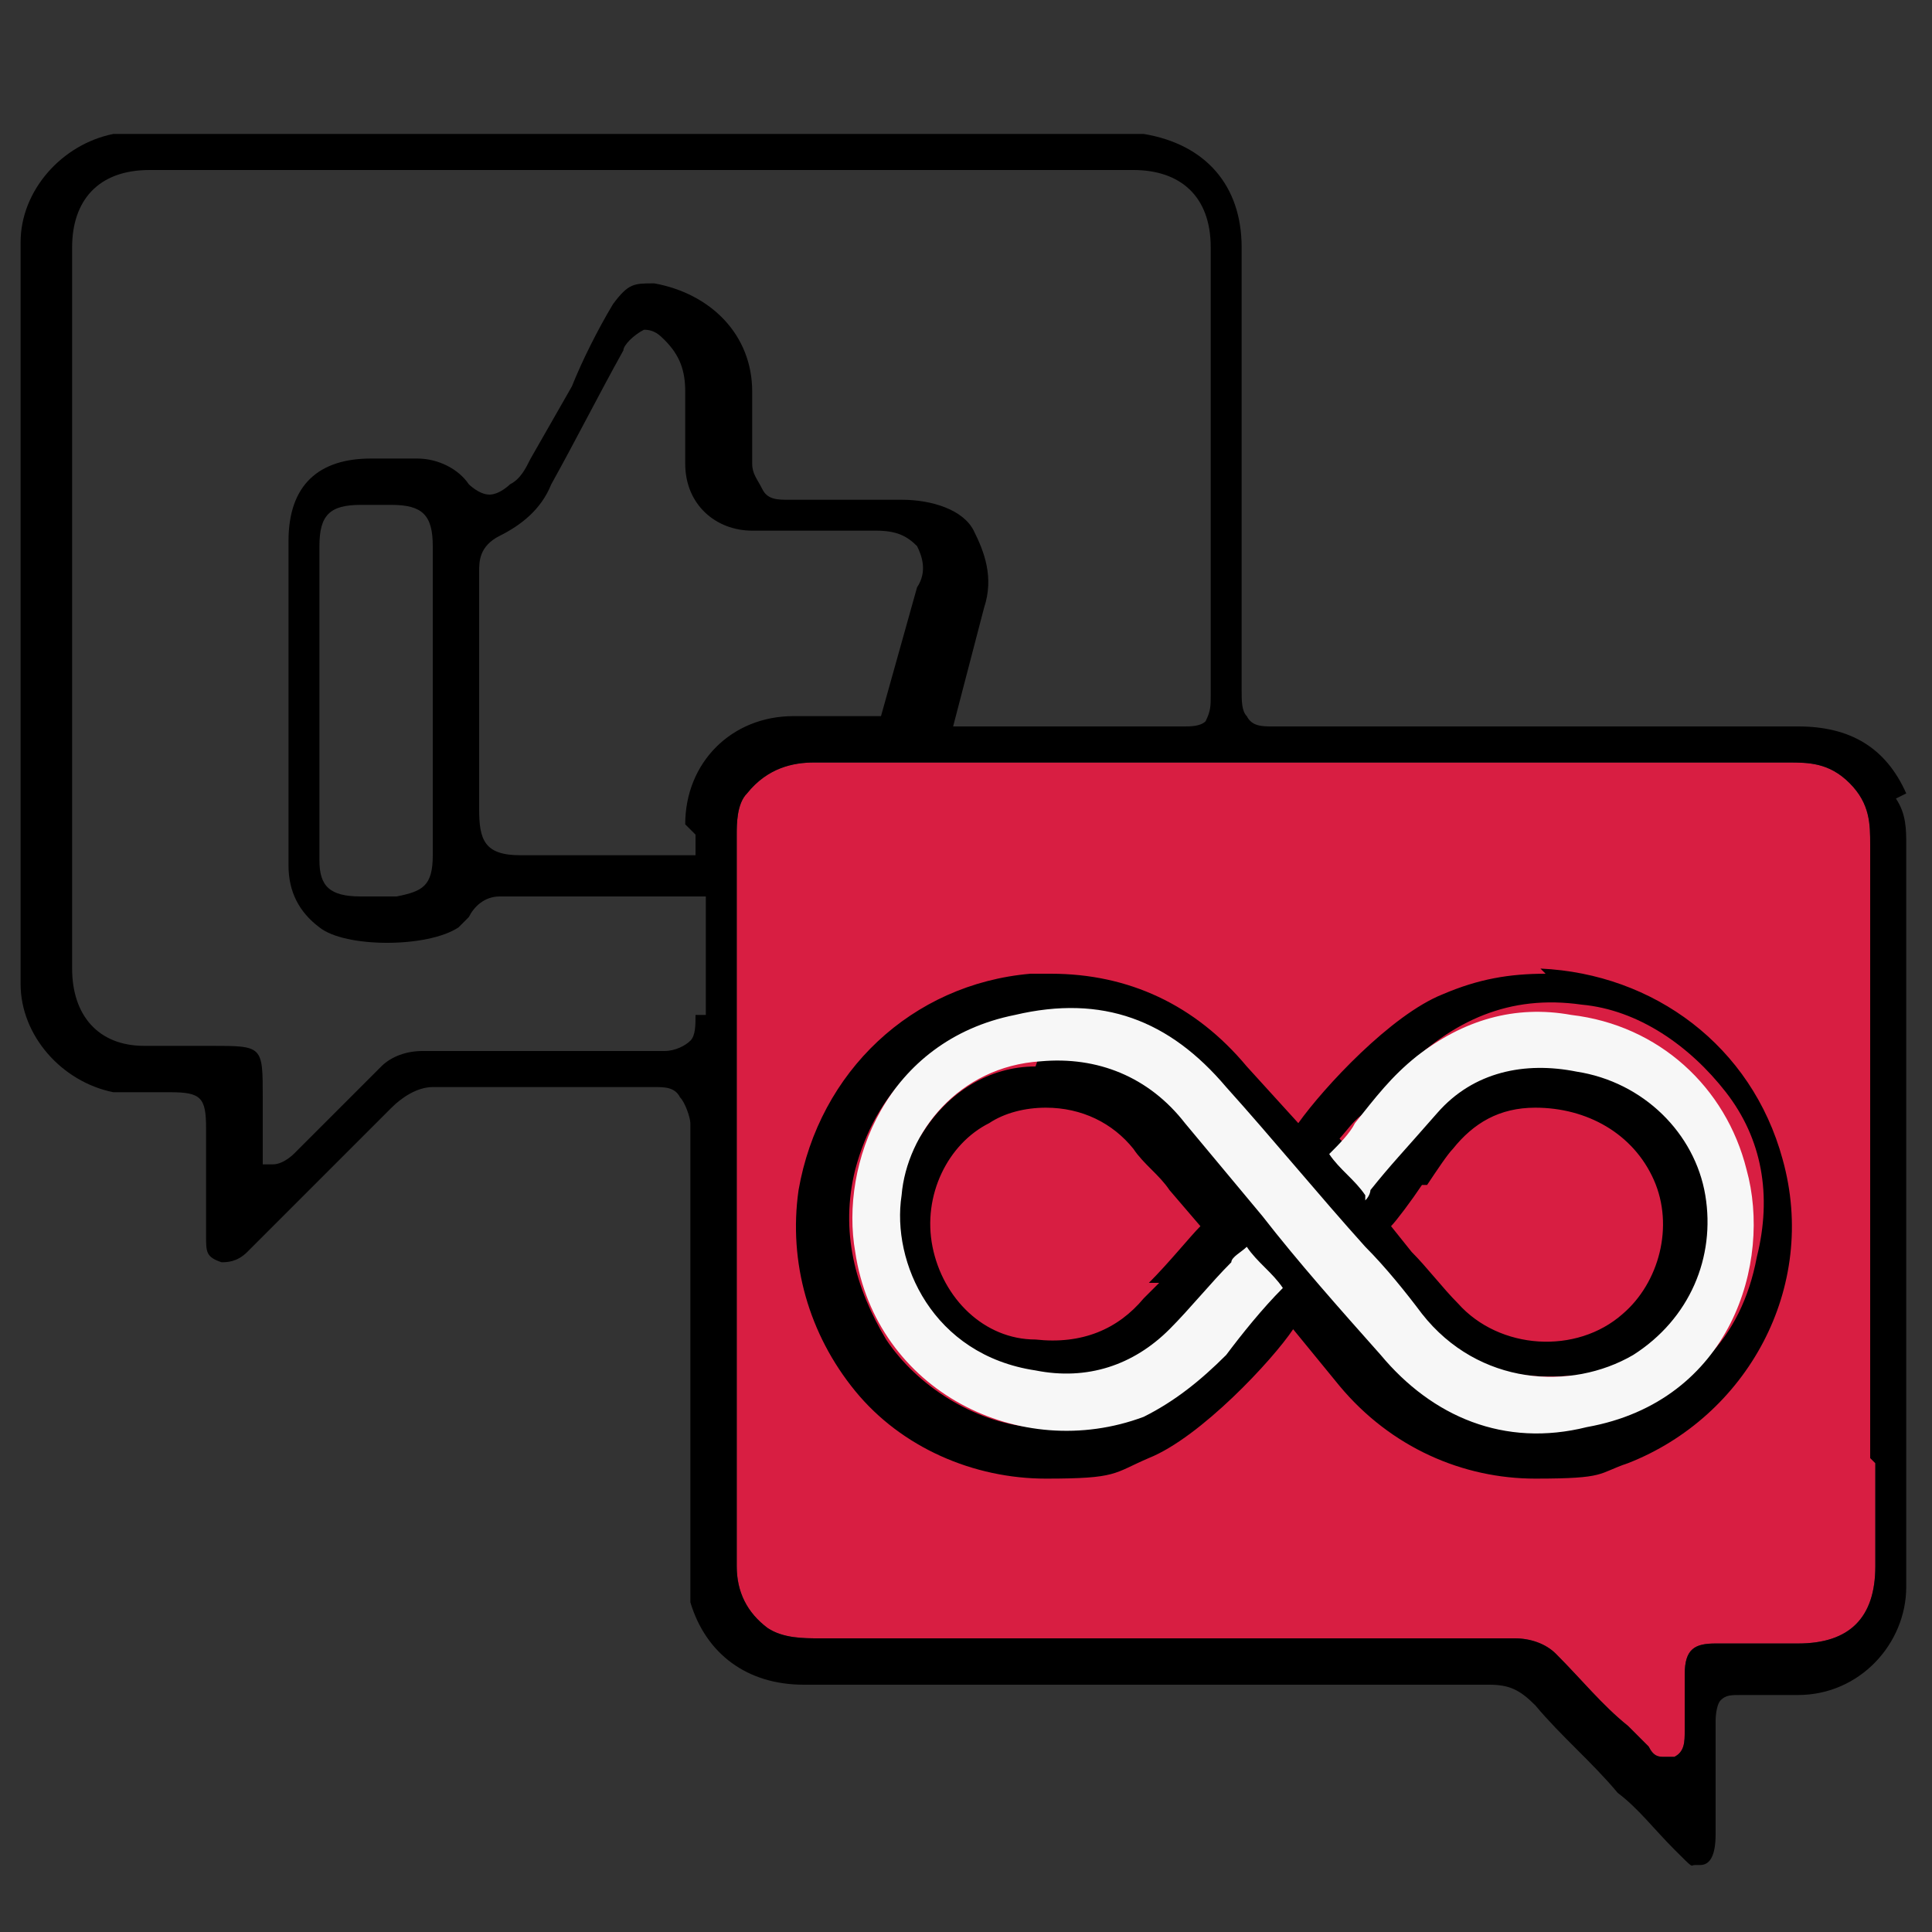 <?xml version="1.0" encoding="UTF-8"?>
<svg xmlns="http://www.w3.org/2000/svg" version="1.1" viewBox="0 0 37.5 37.5">
  <rect x="0" y="0" width="37.5" height="37.5" fill="#333333" stroke="none"/>
  <defs>
    <style>
      .cls-1 {
        fill: #d81e42;
      }

      .cls-2 {
        fill: none;
      }

      .cls-3 {
        fill: #f7f7f7;
      }
    </style>
  </defs>
  <!-- Generator: Adobe Illustrator 28.7.1, SVG Export Plug-In . SVG Version: 1.2.0 Build 142)  -->
  <g>
    <g id="_圖層_1">
      <g>
        <path class="cls-1" d="M36.4,28.4v2c0,1-.5,1.5-1.5,1.5h-1.6c-.4,0-.6.1-.6.6v.5h0v.6h0c0,.2,0,.4-.2.5,0,0,0,0-.2,0-.1,0-.2,0-.3-.2l-.4-.4c-.5-.4-.9-.9-1.4-1.4-.2-.2-.5-.3-.8-.3h-13.5c-.3,0-.7,0-1-.2-.4-.3-.6-.7-.6-1.2v-14.2c0-.2,0-.6.2-.8.4-.5.9-.6,1.3-.6h18.9c.4,0,.8,0,1.2.4.4.4.4.8.4,1.2v11.9h0Z"/>
        <g>
          <path d="M37,15.4c-.4-.9-1.1-1.3-2.1-1.3h-10.2c-.2,0-.4,0-.5-.2-.1-.1-.1-.3-.1-.5V4.8c0-1.2-.7-2-1.9-2.2h-2.1s-17.2,0-17.2,0c-.2,0-.5,0-.7,0-1,.2-1.8,1.1-1.8,2.1v14.4c0,1,.8,1.9,1.8,2.1.3,0,.5,0,.8,0h.3c.6,0,.7.1.7.7v2.1c0,.3,0,.4.3.5.1,0,.3,0,.5-.2l1-1c.6-.6,1.2-1.2,1.8-1.8.2-.2.5-.4.8-.4,1.7,0,3.1,0,4.3,0h0c.2,0,.4,0,.5.2.1.1.2.4.2.5,0,2.2,0,4.4,0,6.6v1.9c0,.3,0,.6,0,.8.3,1,1.1,1.6,2.2,1.6h13.3c.4,0,.6.1.9.4.5.6,1.1,1.1,1.6,1.7.4.3.7.7,1.1,1.1s.3.3.4.3,0,0,.1,0c.2,0,.3-.2.3-.6v-2.2c0,0,0-.3.1-.4s.2-.1.4-.1h0c.3,0,.7,0,1.1,0,1.2,0,2.1-1,2.1-2.1v-14.4c0-.3,0-.6-.2-.9h0ZM13.5,19.7h0c0,.2,0,.4-.1.5-.1.1-.3.2-.5.2h-4.7c-.3,0-.6.1-.8.3-.4.4-.9.9-1.3,1.3l-.4.4s0,0,0,0c0,0-.2.2-.4.2h-.2v-.2c0-.3,0-.6,0-.8v-.3c0-1,0-1-1-1h-1.3c-.9,0-1.4-.6-1.4-1.5V4.8c0-.9.5-1.5,1.5-1.5h19.1c.9,0,1.5.5,1.5,1.5v8.7c0,.2,0,.3-.1.5-.1.1-.3.1-.4.1h-4.5l.6-2.3c.2-.6,0-1.1-.2-1.5s-.8-.6-1.4-.6h-2.2c-.2,0-.4,0-.5-.2s-.2-.3-.2-.5c0-.5,0-1,0-1.4,0-1.1-.8-1.9-1.9-2.1-.4,0-.5,0-.8.4-.3.5-.6,1.1-.8,1.6l-.8,1.4c-.1.2-.2.4-.4.5,0,0-.2.2-.4.2s-.4-.2-.4-.2c-.2-.3-.6-.5-1-.5h-.9c-1,0-1.6.5-1.6,1.6v6.3c0,.5.2.9.6,1.2.5.4,2.1.4,2.7,0,0,0,.1-.1.2-.2.1-.2.3-.4.6-.4.2,0,.4,0,.5,0h0c.1,0,.3,0,.4,0h3.1v2.3h0ZM8.4,14.9v1.7c0,.6-.2.7-.7.8h-.7c-.6,0-.8-.2-.8-.7v-6.1c0-.6.2-.8.8-.8h.6c.6,0,.8.2.8.8v4.4ZM13.5,16.2v.4h-3.1c-.1,0-.2,0-.3,0-.7,0-.8-.3-.8-.9v-4.6c0-.2,0-.5.4-.7.4-.2.8-.5,1-1,.5-.9.9-1.7,1.4-2.6,0-.1.2-.3.4-.4h0c.2,0,.3.1.4.2.3.3.4.6.4,1v1.4c0,.8.6,1.3,1.3,1.3.5,0,1,0,1.5,0h.9c.4,0,.6.1.8.3.1.2.2.5,0,.8l-.7,2.5h-1.7c-1.2,0-2.1.9-2.1,2.1h0ZM36.4,28.4v2c0,1-.5,1.5-1.5,1.5h-1.6c-.4,0-.6.1-.6.6v.5h0v.6h0c0,.2,0,.4-.2.5,0,0,0,0-.2,0-.1,0-.2,0-.3-.2l-.4-.4c-.5-.4-.9-.9-1.4-1.4-.2-.2-.5-.3-.8-.3h-13.5c-.3,0-.7,0-1-.2-.4-.3-.6-.7-.6-1.2v-14.2c0-.2,0-.6.2-.8.4-.5.9-.6,1.3-.6h18.9c.4,0,.8,0,1.2.4.4.4.4.8.4,1.2v11.9h0Z"/>
          <path d="M30,18.9c-.7,0-1.3.1-2,.4-1,.4-2.3,1.8-2.8,2.5l-1-1.1c-1-1.2-2.3-1.8-3.8-1.8s-.3,0-.4,0c-2.3.2-4.1,1.9-4.5,4.2-.2,1.4.2,2.8,1.1,3.9.9,1.1,2.3,1.7,3.7,1.7s1.3-.1,2-.4c1-.4,2.4-1.9,2.8-2.5l.9,1.1c1,1.2,2.4,1.8,3.8,1.8s1.2-.1,1.8-.3c2.3-.9,3.7-3.4,3-5.9-.6-2.2-2.5-3.6-4.7-3.7ZM22.5,24.9l-.3.3c-.5.6-1.2.9-2.1.8-1,0-1.8-.8-2-1.8-.2-1,.3-2,1.1-2.4.3-.2.7-.3,1.1-.3.7,0,1.3.3,1.7.8.2.3.5.5.7.8l.6.7c-.2.2-.6.7-1,1.1ZM20.1,20.7h0c-.9,0-1.7.5-2.2,1.3-.5.7-.7,1.6-.5,2.5.3,1.1,1,2,2.1,2.3,1.1.4,2.2.1,3.1-.6.3-.2.9-.9,1.3-1.4h0c0-.1.1-.2.2-.3.2.2.3.4.5.5h.1c-.2.4-1,1.2-1.1,1.4-1,1-2.2,1.5-3.6,1.3-1.1-.1-2.2-.8-2.8-1.7-.6-1-.9-2.1-.6-3.3.4-1.5,1.4-2.5,3-2.9,1.5-.4,2.9,0,4,1.2,1,1.1,2,2.3,2.9,3.3h0c.4.5.7.9,1.1,1.3.8.9,1.7,1.2,2.9,1.1.9,0,1.6-.5,2.2-1.3.5-.7.7-1.6.5-2.5-.2-1.1-.9-1.9-1.9-2.3-1-.4-2.1-.2-3,.4-.4.3-1,1-1.5,1.6h-.1c0,.1,0,.2-.1.2-.2-.2-.4-.5-.6-.7.1-.1.3-.4.5-.5l.2-.2c.2-.2.4-.5.5-.6,1-1,2.1-1.5,3.5-1.3,1.1.1,2.1.8,2.8,1.7.7.9.9,2,.6,3.2-.3,1.6-1.3,2.6-2.9,3-1.6.4-3,0-4.1-1.2-1-1.1-2-2.3-3-3.4-.3-.4-.7-.8-1-1.2-.7-.8-1.5-1.2-2.5-1.2s-.2,0-.4,0h0ZM27.7,23h0c.2-.3.4-.6.5-.7.4-.5.9-.8,1.6-.8,1,0,1.9.5,2.3,1.4.4.9.1,2-.6,2.6-.9.8-2.4.7-3.2-.2-.3-.3-.6-.7-.9-1l-.4-.5c.1-.1.4-.5.6-.8h0Z"/>
        </g>
        <path class="cls-3" d="M26.5,23.2c-.2-.3-.5-.5-.7-.8.2-.2.4-.4.5-.6.4-.5.7-.9,1.2-1.3.9-.7,1.9-1,3-.8,1.7.2,3,1.4,3.4,3,.5,1.8-.3,4.5-3.1,5-1.6.4-3-.2-4-1.4-.8-.9-1.6-1.8-2.3-2.7-.5-.6-1-1.2-1.5-1.8-.7-.9-1.7-1.3-2.8-1.2-1.6.1-2.6,1.4-2.7,2.6-.2,1.3.6,3.1,2.6,3.4,1,.2,1.9-.1,2.6-.8.4-.4.8-.9,1.2-1.3,0-.1.2-.2.3-.3.2.3.5.5.7.8-.4.4-.8.9-1.1,1.3-.5.5-1,.9-1.6,1.2-2.4.9-5.2-.5-5.6-3.2-.3-1.7.6-4.1,3.1-4.6,1.7-.4,3,.1,4.1,1.4.9,1,1.8,2.1,2.7,3.1.4.4.8.9,1.1,1.3,1.1,1.4,2.9,1.5,4.1.8,1.1-.7,1.6-1.9,1.4-3.1-.2-1.2-1.2-2.2-2.5-2.4-1-.2-2,0-2.7.8s-.9,1-1.3,1.5c0,0,0,.1-.1.2h0Z"/>
        <rect class="cls-2" x=".3" y=".9" width="36.8" height="36.8"/>
      </g>
    </g>
  </g>
</svg>